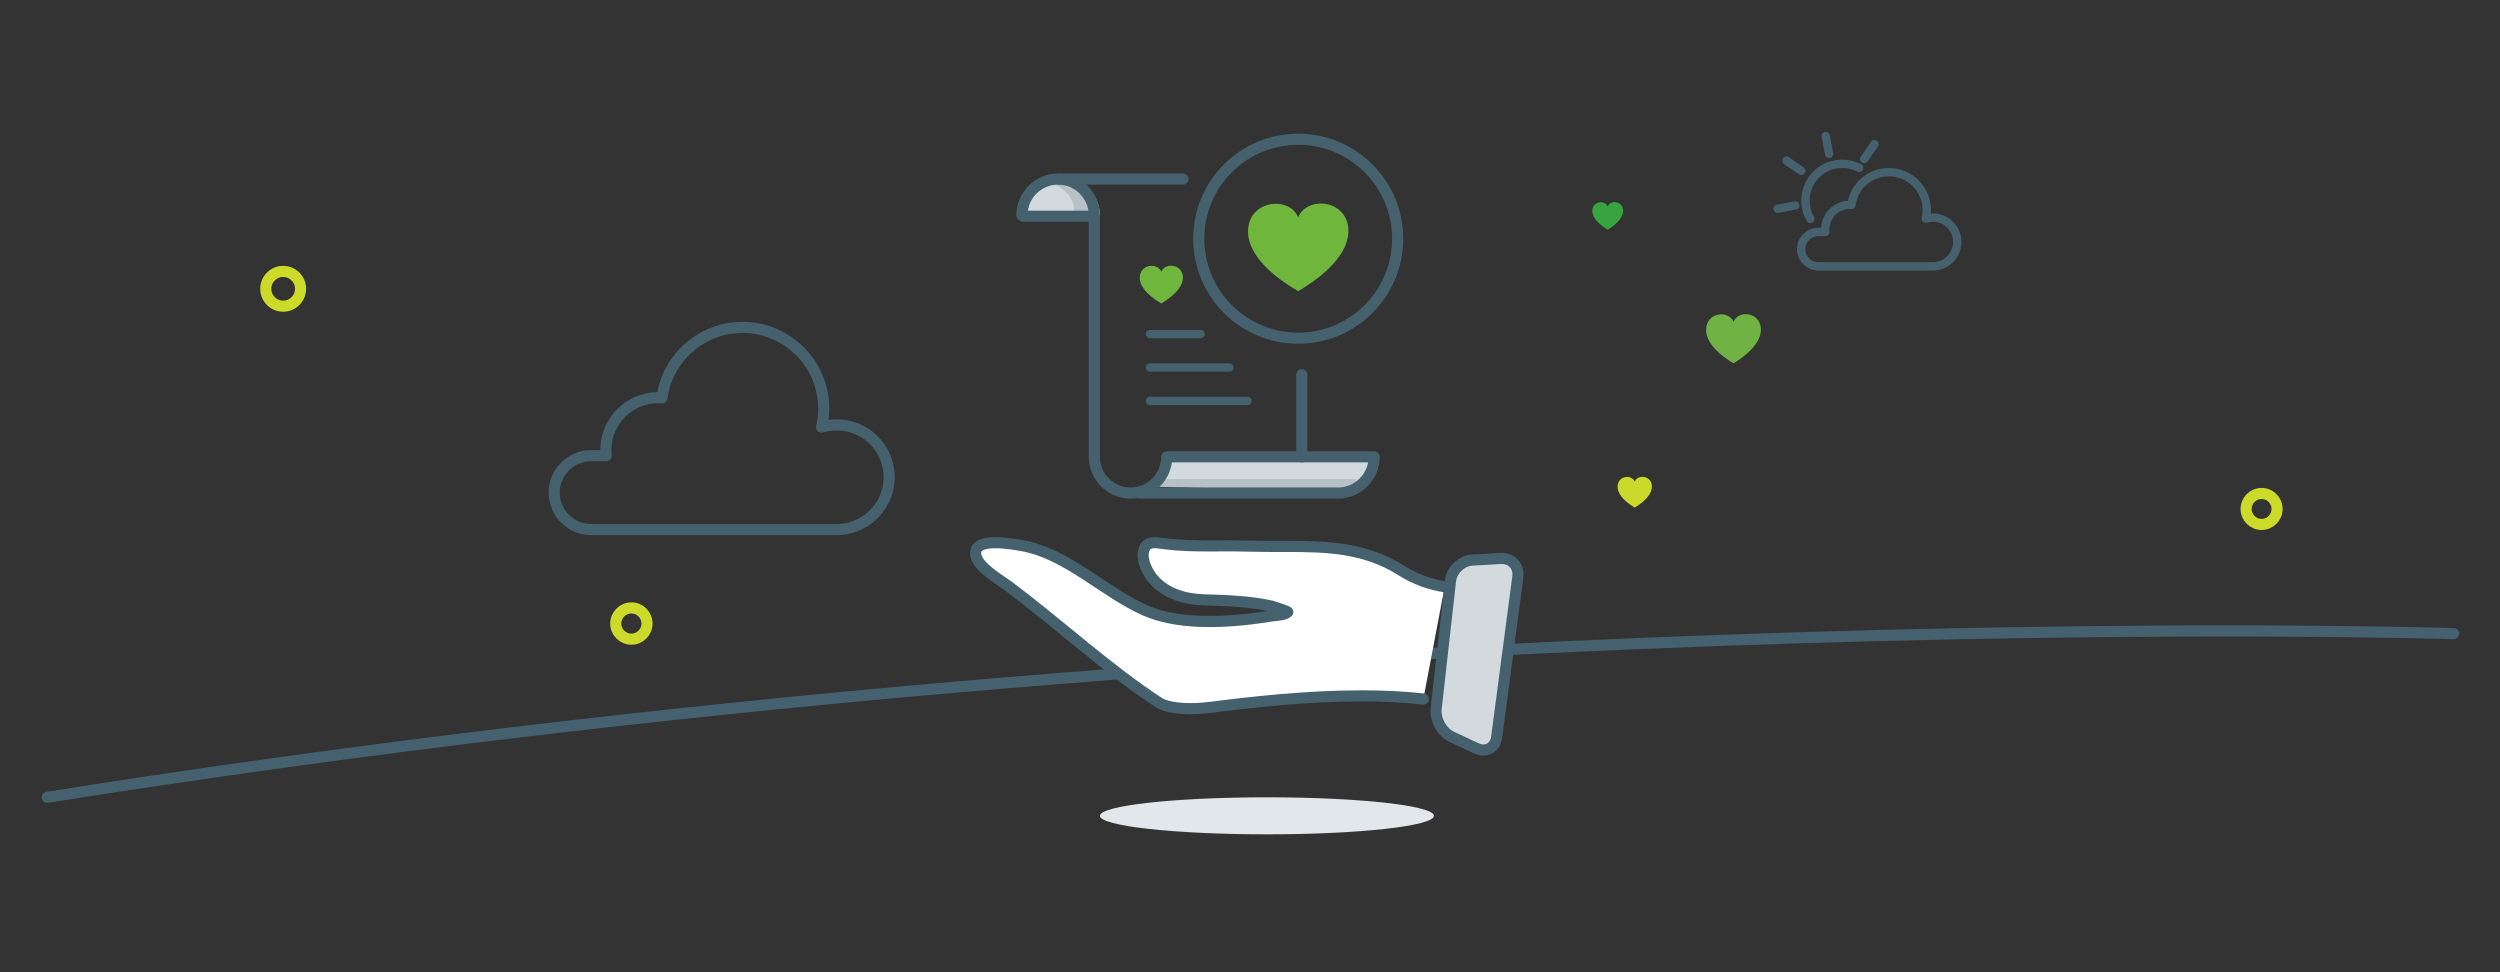 <svg width="360" height="140" xmlns="http://www.w3.org/2000/svg"><rect width="100%" height="100%" fill="#333333" stroke="none"/><g transform="translate(6 19)" fill="none" fill-rule="evenodd"><path d="M347.316 72.242s-164.888-5.302-346.516 23.569" stroke="#45616F" stroke-width="1.6" stroke-linecap="round" stroke-linejoin="round"/><path d="M122.037 49.72c0-4.161-3.374-7.535-7.536-7.535-.763 0-1.5.114-2.195.326.2-.857.309-1.75.309-2.669 0-6.46-5.237-11.697-11.697-11.697-5.932 0-10.829 4.417-11.591 10.14-.181-.012-.363-.022-.547-.022-4.161 0-7.535 3.374-7.535 7.536 0 .278.016.552.045.822h-2.172c-2.924 0-5.317 2.393-5.317 5.318 0 2.924 2.393 5.317 5.317 5.317h35.491c.197 0 .391-.012.582-.033 3.839-.349 6.846-3.574 6.846-7.503z" stroke="#46616E" stroke-width="1.6" stroke-linecap="round" stroke-linejoin="round"/><path d="M275.843 15.844c0-1.939-1.572-3.511-3.512-3.511-.356 0-.699.053-1.023.152.094-.4.144-.816.144-1.244 0-3.01-2.44-5.451-5.45-5.451-2.764 0-5.046 2.059-5.401 4.726-.085-.006-.169-.01-.255-.01-1.939 0-3.511 1.571-3.511 3.511 0 .13.008.258.021.384h-1.013c-1.362 0-2.477 1.114-2.477 2.477 0 1.362 1.115 2.478 2.477 2.478h16.539c.091 0 .182-.006.271-.016 1.789-.162 3.19-1.665 3.19-3.496zM254.688 12.516c-.447-.776-.702-1.677-.702-2.637 0-2.925 2.371-5.296 5.296-5.296.883 0 1.716.216 2.448.599M256.909.6l.477 2.558M249.974 11.059l2.558-.476M251.243 4.122l2.146 1.472M263.92 1.76l-1.471 2.146" stroke="#46616E" stroke-width="1.2" stroke-linecap="round" stroke-linejoin="round"/><path d="M243.623 27.352c-.654-1.729-3.946-1.454-3.944 1.167 0 1.307 1.006 3.038 3.945 4.794 2.939-1.789 3.945-3.532 3.945-4.837-.002-2.606-3.29-2.871-3.946-1.124" fill="#70B344"/><path d="M225.513 10.733c-.367-.972-2.216-.816-2.216.655.001.733.566 1.706 2.217 2.692 1.649-1.005 2.215-1.983 2.215-2.716-.001-1.464-1.847-1.612-2.216-.631" fill="#38A440"/><path d="M229.402 50.363c-.41-1.083-2.473-.91-2.472.731 0 .819.631 1.904 2.473 3.003 1.842-1.12 2.472-2.212 2.472-3.03-.001-1.633-2.06-1.798-2.473-.704" fill="#CAD92A"/><path d="M37.28 22.587c0 1.383-1.122 2.504-2.504 2.504-1.383 0-2.505-1.121-2.505-2.504s1.122-2.504 2.505-2.504c1.382 0 2.504 1.121 2.504 2.504zM87.169 70.79c0 1.243-1.007 2.251-2.25 2.251s-2.25-1.008-2.25-2.251c0-1.242 1.007-2.25 2.25-2.25s2.25 1.008 2.25 2.25zM317.441 54.289c0 1.23.998 2.228 2.228 2.228 1.23 0 2.228-.998 2.228-2.228 0-1.23-.998-2.229-2.228-2.229-1.23 0-2.228.999-2.228 2.229z" stroke="#CCDB2A" stroke-width="1.6"/><polygon fill="#D3DADD" points="160.652 51.095 161.855 47.034 192.535 47.034 189.226 51.847"/><path d="M152.381 11.998c0-2.868-2.346-5.214-5.214-5.214-2.867 0-5.213 2.346-5.213 5.214l.423.104" fill="#D3DADD"/><path d="M164.342 6.784h-17.776" stroke="#46616E" stroke-width="1.6" stroke-linecap="round"/><polyline stroke="#46616E" stroke-width="1.6" stroke-linecap="round" points="181.457 46.784 181.457 38.763 181.457 34.963"/><path d="M191.884 46.784c0 2.868-2.346 5.214-5.214 5.214h-28.474" stroke="#46616E" stroke-width="1.6" stroke-linecap="round"/><path d="M191.282 46.784h-29.276c0 2.868-2.347 5.214-5.214 5.214-2.867 0-5.214-2.346-5.214-5.214v-34.786c0-2.868-2.346-5.214-5.213-5.214-2.868 0-5.214 2.346-5.214 5.214M141.335 12.133h10.043" stroke="#46616E" stroke-width="1.6" stroke-linecap="round" stroke-linejoin="round"/><path d="M159.6 29.108h7.278M159.6 33.92h11.445M159.6 38.733h14.037" stroke="#46616E" stroke-width="1.2" stroke-linecap="round" stroke-linejoin="round"/><polygon fill="#46616E" opacity=".2" points="160.882 51.588 189.298 51.588 189.298 49.98 160.882 49.98"/><path d="M148.668 11.486v.647h2.981v-.647c0-.344-1.119-3.652-3.117-3.893 0 0 1.804-.451.8-.427-3.577.084-4.967-.038-5.196-.064.413.056 4.532.737 4.532 4.384" fill="#46616E" opacity=".2"/><path d="M144.136 7.102c-.043-.006-.047-.005 0 0" fill="#46616E"/><path d="M195.266 15.374c0 7.911-6.413 14.324-14.324 14.324s-14.324-6.413-14.324-14.324 6.413-14.323 14.324-14.323 14.324 6.412 14.324 14.323z" stroke="#46616E" stroke-width="1.6" stroke-linecap="round"/><path d="M161.23 20.119c-.517-1.329-3.112-1.117-3.111.896 0 1.002.794 2.333 3.111 3.681 2.318-1.373 3.111-2.712 3.111-3.715 0-2.001-2.593-2.205-3.111-.862M180.941 12.297c-1.199-3.087-7.228-2.595-7.227 2.083 0 2.328 1.844 5.419 7.228 8.55 5.385-3.189 7.227-6.298 7.227-8.63 0-4.649-6.024-5.121-7.228-2.003" fill="#6EB63C"/><g><path d="M64.962 22.515c-2.859-.321-5.849-.454-8.857-.454-7.783 0-15.669.872-21.665 1.638-1.169.148-2.176.206-3.04.206-3.167 0-4.384-.785-4.384-.785-7.308-4.734-14.463-11.351-21.657-16.754-1.372-1.036-4.404-2.706-4.821-4.479-.335-1.499 1.158-1.882 2.817-1.882 1.444 0 3.015.29 3.611.387 6.65 1.088 11.976 6.755 18.01 9.39 2.644 1.155 5.9 1.574 9.234 1.574 2.003 0 4.005-.148 5.994-.388.918-.111 1.835-.242 2.748-.391.663-.109 2.038-.121 2.486-.577.099-.102-2.193-.835-2.34-.868-3.249-.719-6.595-.796-9.908-.909-2.648-.09-5.418-.931-7.172-3.027-.812-.978-1.642-2.668-1.35-3.967.217-.986.858-1.227 1.614-1.227.504 0 1.06.107 1.573.17 2.047.252 4.165.296 6.268.296 1.132 0 2.261-.013 3.372-.013 1.028.006 2.067.023 3.098.055 1.144.03 2.275.035 3.399.035.379 0 .756-.002 1.133-.002 5.778 0 11.299.102 16.579 3.413 2.299 1.444 4.317 2.061 6.329 2.395" fill="#FFF" transform="translate(134 59.144)"/><path d="M64.962 22.515c-2.859-.321-5.849-.454-8.857-.454-7.783 0-15.669.872-21.665 1.638-1.169.148-2.176.206-3.04.206-3.167 0-4.384-.785-4.384-.785-7.308-4.734-14.463-11.351-21.657-16.754-1.372-1.036-4.404-2.706-4.821-4.479-.335-1.499 1.158-1.882 2.817-1.882 1.444 0 3.015.29 3.611.387 6.65 1.088 11.976 6.755 18.01 9.39 2.644 1.155 5.9 1.574 9.234 1.574 2.003 0 4.005-.148 5.994-.388.918-.111 1.835-.242 2.748-.391.663-.109 2.038-.121 2.486-.577.099-.102-2.193-.835-2.34-.868-3.249-.719-6.595-.796-9.908-.909-2.648-.09-5.418-.931-7.172-3.027-.812-.978-1.642-2.668-1.35-3.967.217-.986.858-1.227 1.614-1.227.504 0 1.06.107 1.573.17 2.047.252 4.165.296 6.268.296 1.132 0 2.261-.013 3.372-.013 1.028.006 2.067.023 3.098.055 1.144.03 2.275.035 3.399.035.379 0 .756-.002 1.133-.002 5.778 0 11.299.102 16.579 3.413 2.299 1.444 4.317 2.061 6.329 2.395" stroke="#46616E" stroke-width="1.6" stroke-linecap="round" transform="translate(134 59.144)"/></g><path d="M206.023 61.649c-1.557.087-2.973 1.425-3.147 2.975l-2.074 18.458c-.174 1.548.839 3.358 2.25 4.019l3.529 1.654c1.412.663 2.734-.061 2.938-1.606l3.047-23.074c.205-1.545-.902-2.739-2.459-2.653l-4.084.227z" fill="#D3DADD"/><path d="M206.023 61.649c-1.557.087-2.973 1.425-3.147 2.975l-2.074 18.458c-.174 1.548.839 3.358 2.25 4.019l3.529 1.654c1.412.663 2.734-.061 2.938-1.606l3.047-23.074c.205-1.545-.902-2.739-2.459-2.653l-4.084.227z" stroke="#46616E" stroke-width="1.6" stroke-linecap="round"/><path d="M200.486 98.478c0 1.473-10.769 2.666-24.052 2.666-13.284 0-24.053-1.193-24.053-2.666 0-1.473 10.769-2.667 24.053-2.667 13.283 0 24.052 1.194 24.052 2.667" fill="#E1E7EA"/></g></svg>
